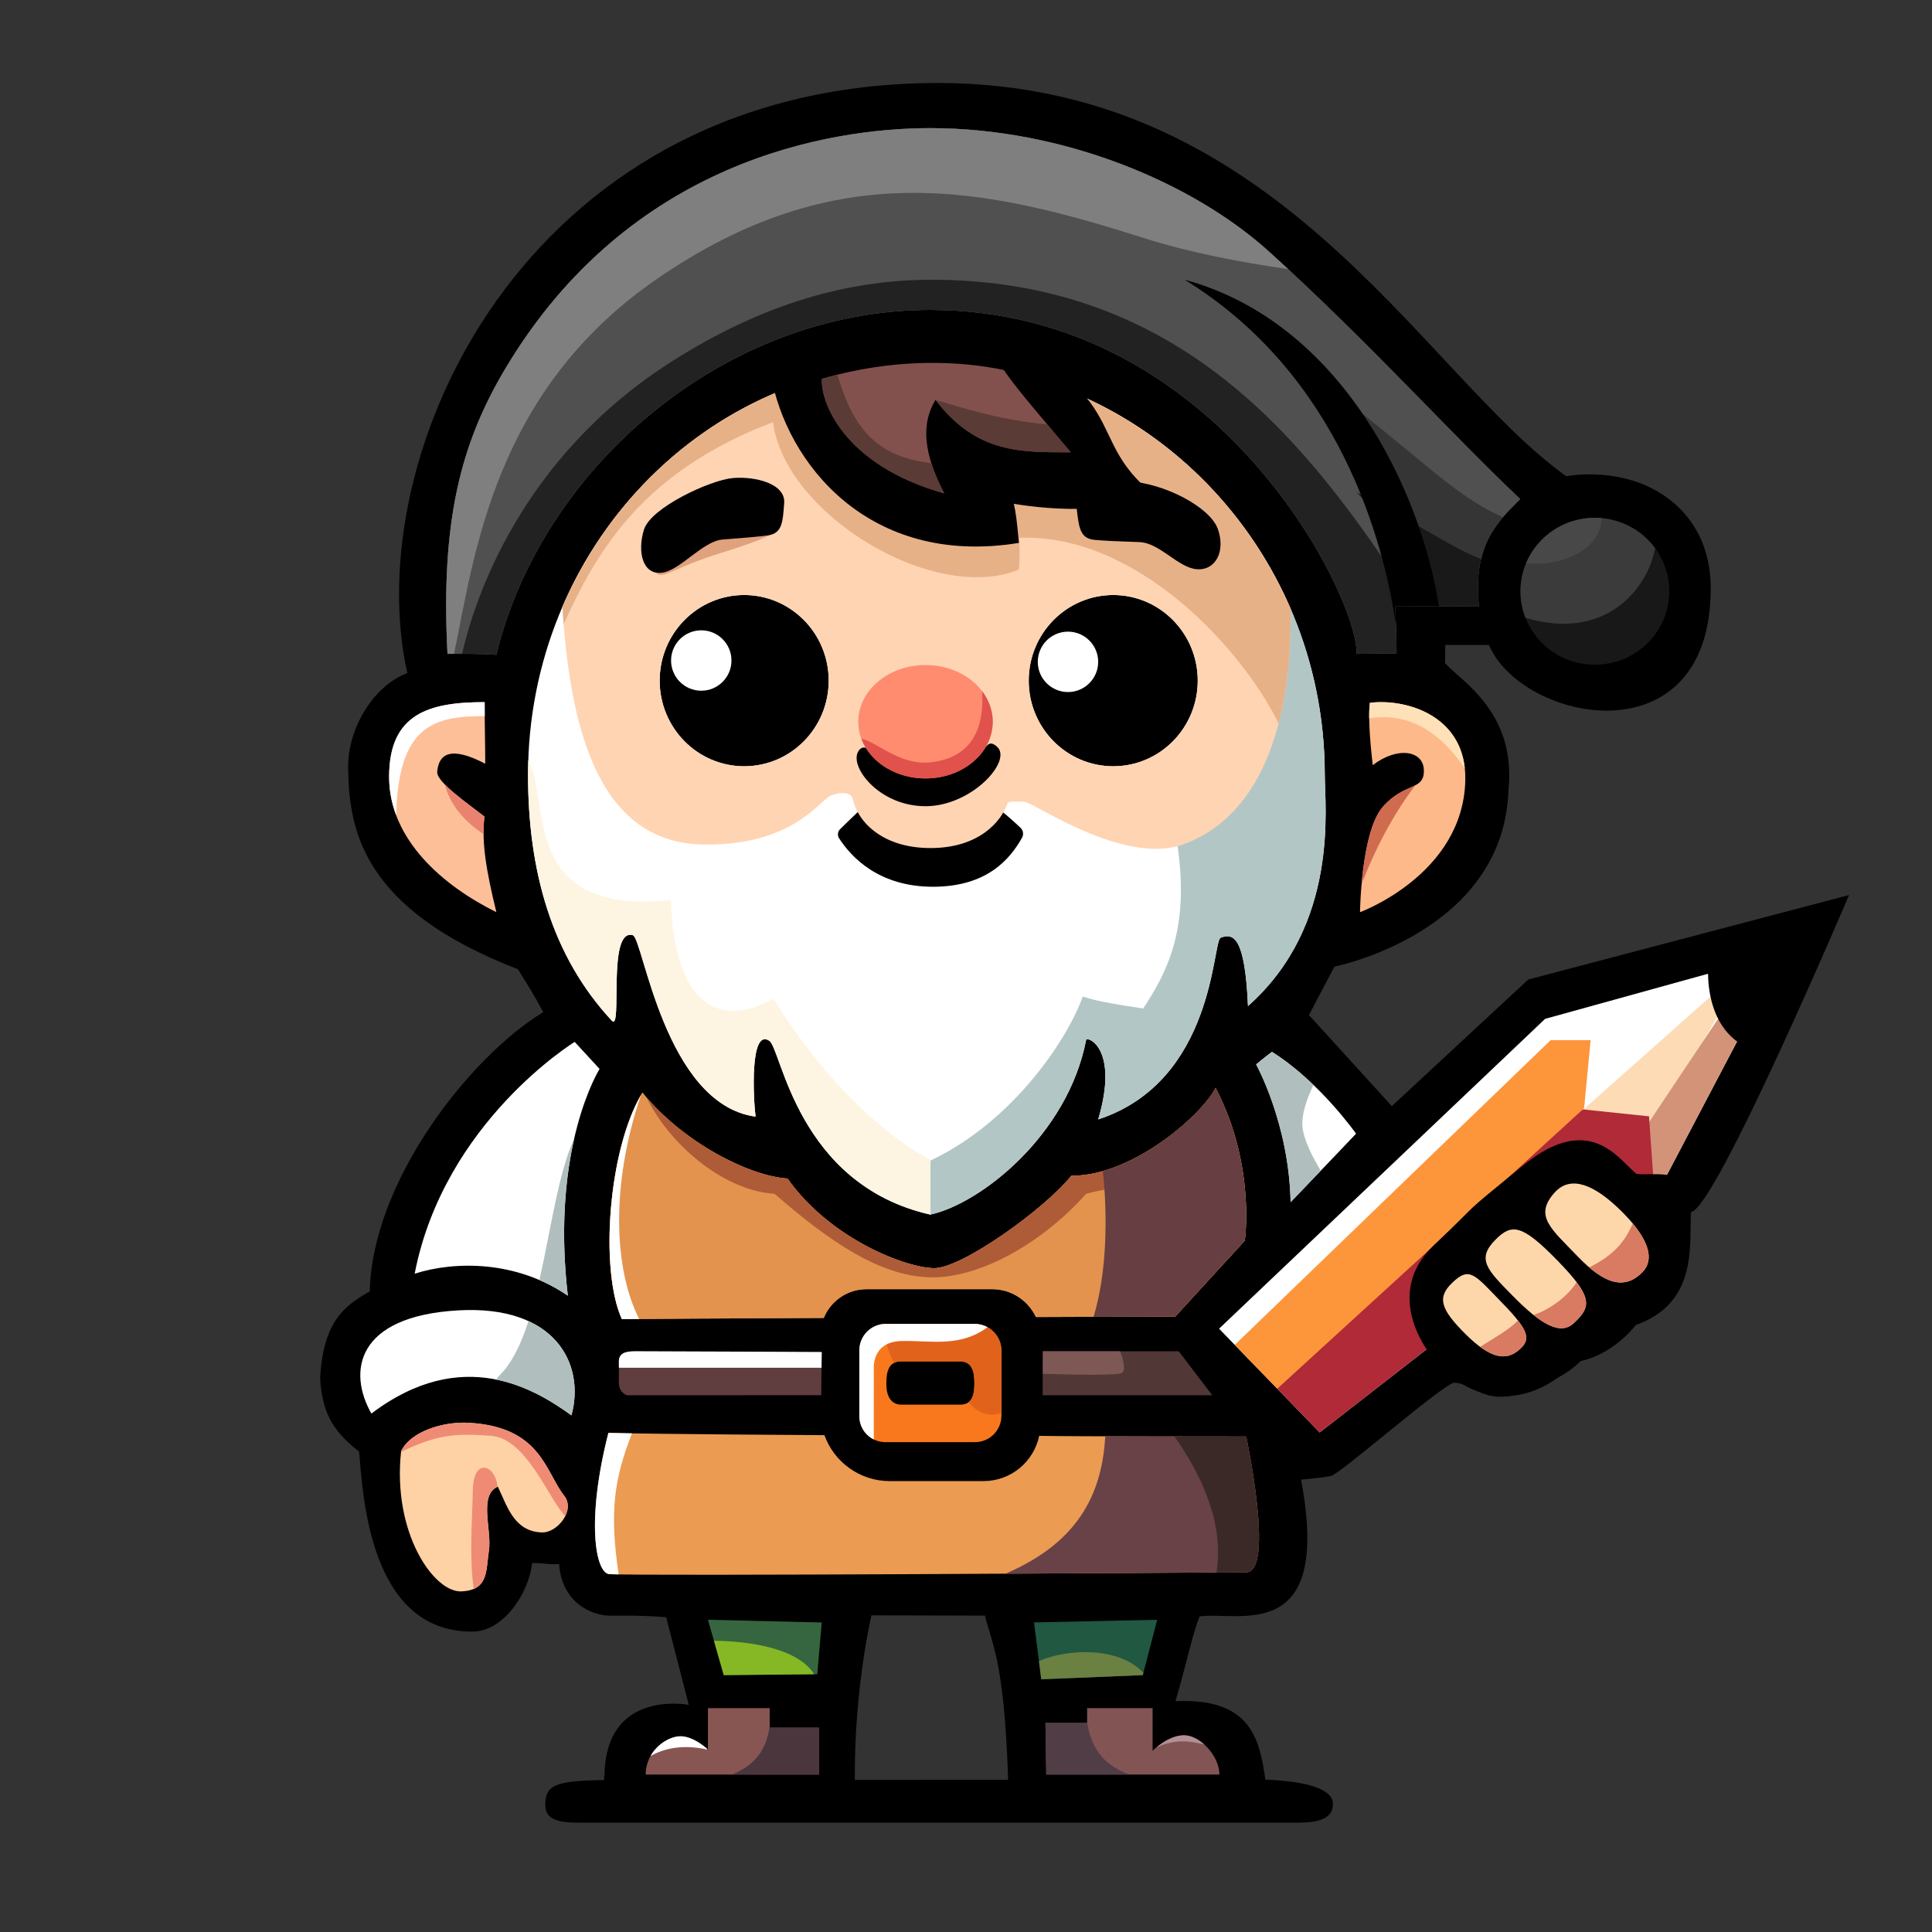 <?xml version="1.0" encoding="UTF-8" standalone="no"?>
<!DOCTYPE svg PUBLIC "-//W3C//DTD SVG 1.1//EN" "http://www.w3.org/Graphics/SVG/1.1/DTD/svg11.dtd">
<svg width="100%" height="100%" viewBox="0 0 532 532" version="1.1" xmlns="http://www.w3.org/2000/svg" xmlns:xlink="http://www.w3.org/1999/xlink" xml:space="preserve" xmlns:serif="http://www.serif.com/" style="fill-rule:evenodd;clip-rule:evenodd;stroke-linejoin:round;stroke-miterlimit:2;">
    <rect x="0" y="0" width="532" height="532" fill="#333333" stroke="none"/>
    <rect id="Artboard1" x="0" y="0" width="531.496" height="531.496" style="fill:none;"/>
    <path id="Schatten" d="M172.612,490.121c-18.586,-0 -22.294,0.577 -22.463,6.6c-0.109,3.894 2.627,5.171 9.123,5.171l198.109,-0c5.627,-0 9.681,-1.056 9.652,-5.171c-0.06,-8.409 -29.602,-6.614 -29.602,-6.614c0,0 -146.233,0.014 -164.819,0.014Z"/>
    <path id="Hintergrund" d="M166.358,489.009c0.032,-0.001 0.063,-0.001 0.095,-0.001c0.223,-24.082 23.212,-19.552 23.212,-19.552l-6.218,-24.118c0,-0 -5.359,-0.586 -15.165,-0.439c-6.276,0.023 -13.7,-4.397 -14.322,-14.229c-3.112,0.243 -4.231,-0.355 -7.422,-0.261c-0.936,8.346 -7.948,18.961 -16.595,18.874c-28.621,0 -30.036,-38.68 -31.064,-49.548c-6.093,-4.874 -10.144,-9.472 -10.723,-20.169c0.808,-15.63 6.676,-20.038 13.664,-23.953c0.621,-30.12 27.349,-64.48 47.746,-76.897c-2.651,-5.093 -4.496,-7.808 -6.929,-11.813c-42.967,-16.631 -46.557,-38.332 -46.774,-55.557c-0.132,-10.56 6.809,-22.468 16.303,-26.004c-13.369,-59.734 31.709,-159.877 141.996,-162.45c96.844,-2.26 136.944,79.556 177.115,108.248c-0,0 10.755,-2.168 21.486,2.357c9.012,3.8 18.303,12.614 18.306,28.505c0,47.577 -51.974,36.942 -61.073,15.592c-4.03,-0 -12.019,-0.012 -12.019,-0.012c0,-0 -0.042,2.469 -0.077,4.999c4.31,4.904 19.654,13.464 17.48,34.83c-1.204,39.519 -47.936,48.759 -47.936,48.759l-7.016,13.336l22.827,25.079l37.582,-34.868l88.319,-23.256c0,-0 -36.884,86.743 -43.54,87.286c-0.456,9.452 1.896,24.995 -15.193,31.115c-4.355,5.615 -10.887,9.099 -15.094,9.891c-3.32,3.168 -6.222,4.73 -12.527,7.64c-14.344,5.836 -16.461,-1.701 -22.606,-1.639c-5.052,2.176 -31.599,25.526 -33.825,25.698c-2.815,0.517 -5.245,0.683 -8.113,0.987c8.66,45.947 -17.413,36.113 -27.925,37.67c-1.715,3.827 -3.864,13.994 -6.656,23.341c20.57,-0.979 23.087,10.255 24.684,21.062c0.092,-0.005 0.117,6.348 0.117,6.348l-70.692,0.413c-0.877,-37.878 -4.324,-42.573 -6.576,-51.389l-31.246,-0.084c0,-0 -5.593,23.481 -4.422,51.608l-69.146,0.313l-0.038,-7.712Z"/>
    <path id="Gesicht" d="M254.597,99.894c60.266,-0 110.195,50.834 110.195,113.447c-0,8.836 4.061,41.344 -21.143,63.687c-0.83,-19.245 -4.077,-20.111 -7.513,-18.825c-2.351,0.881 -1.498,39.448 -33.738,50.05c5.72,-19.263 -2.705,-22.867 -3.305,-21.97c-5.078,26.371 -29.185,45.181 -42.902,48.164c-36.763,-8.34 -40.98,-45.667 -44.365,-47.867c-5.447,-3.541 -4.366,16.218 -3.773,20.9c-25.089,-3.466 -30.952,-49.148 -33.797,-49.959c-7.193,-2.053 -2.74,26.81 -5.783,23.538c-16.658,-17.914 -23.071,-41.442 -23.071,-67.718c-0,-62.613 48.928,-113.447 109.195,-113.447Zm51.945,63.952c-12.844,0 -23.271,10.565 -23.271,23.578c-0,13.013 10.427,23.577 23.271,23.577c12.843,0 23.271,-10.564 23.271,-23.577c-0,-13.013 -10.428,-23.578 -23.271,-23.578Zm-101.622,0c-12.844,0 -23.271,10.565 -23.271,23.578c-0,13.013 10.427,23.577 23.271,23.577c12.844,0 23.271,-10.564 23.271,-23.577c-0,-13.013 -10.427,-23.578 -23.271,-23.578Z" style="fill:white;"/>
    <path d="M355.019,166.794c6.27,14.205 9.773,29.963 9.773,46.547c-0,8.836 4.061,41.344 -21.143,63.687c-0.83,-19.245 -4.077,-20.111 -7.513,-18.825c-2.351,0.881 -1.498,39.448 -33.738,50.05c5.72,-19.263 -2.705,-22.867 -3.305,-21.97c-5.078,26.371 -29.185,45.181 -42.902,48.164c-6.043,-1.371 -11.207,-3.525 -15.633,-6.178c2.51,-2.445 6.199,-4.789 11.396,-6.835c25.728,-10.126 42.008,-35.172 46.202,-47.037c3.546,1.164 6.783,1.799 16.636,3.316c6.524,-9.961 12.809,-21.737 9.45,-44.899c23.85,-15.7 29.364,-26.866 30.697,-64.017c0.025,-0.689 0.052,-1.356 0.08,-2.003Z" style="fill:rgb(178,198,198);"/>
    <path id="Bart" d="M256.217,334.442c-0.008,0.001 -0.017,0.003 -0.026,0.005c-36.763,-8.34 -40.98,-45.667 -44.365,-47.867c-5.447,-3.541 -4.366,16.218 -3.773,20.9c-25.089,-3.466 -30.952,-49.148 -33.797,-49.959c-7.193,-2.053 -2.74,26.81 -5.783,23.538c-16.658,-17.914 -23.071,-41.442 -23.071,-67.718c-0,-1.339 0.022,-2.672 0.066,-4c6.154,11.453 -2.405,42.918 39.319,38.497c0.375,22.405 9.233,37.544 28.194,27.171c21.036,34.059 43.236,44.356 43.236,44.356l0,15.077Z" style="fill:rgb(253,244,226);"/>
    <path d="M238.05,221.873c0,0 -2.94,2.713 -6.729,6.463c-0.658,0.651 -0.778,1.671 -0.289,2.456c3.307,5.16 10.978,13.5 26.185,13.385c14.509,-0.109 20.856,-7.499 24.214,-13.504c0.492,-0.89 0.33,-1.999 -0.397,-2.71c-2.396,-2.311 -5.457,-4.895 -6.504,-5.53c-11.194,1.141 -36.48,-0.56 -36.48,-0.56Z"/>
    <path id="Obenhaut" d="M154.864,167.109c17.048,-39.597 55.311,-67.215 99.733,-67.215c44.634,-0 83.597,27.883 100.808,67.783c0.435,33.426 -9.183,57.487 -29.612,64.845c-16.452,5.926 -41.361,-11.739 -43.768,-11.756c-3.383,-0.025 -4.386,-0.197 -4.682,0.648c-1.66,4.743 -7.708,12.108 -21.126,12.108c-13.418,-0 -20.119,-7.423 -21.384,-13.501c-0.473,-2.274 -4.422,-1.75 -6.251,-0.85c-3.057,1.503 -10.828,14.005 -35.465,13.351c-29.203,-0.776 -36.281,-33.952 -38.253,-65.413Zm151.678,-3.263c-12.844,0 -23.271,10.565 -23.271,23.578c-0,13.013 10.427,23.577 23.271,23.577c12.843,0 23.271,-10.564 23.271,-23.577c-0,-13.013 -10.428,-23.578 -23.271,-23.578Zm-101.622,0c-12.844,0 -23.271,10.565 -23.271,23.578c-0,13.013 10.427,23.577 23.271,23.577c12.844,0 23.271,-10.564 23.271,-23.577c-0,-13.013 -10.427,-23.578 -23.271,-23.578Z" style="fill:rgb(255,212,179);"/>
    <path d="M355.405,167.677c0.153,11.788 -0.944,22.412 -3.324,31.549c-9.952,-20.376 -38.898,-52.298 -71.319,-51.14c-0.127,3.655 0.153,4.667 -0.193,8.772c-23.762,9.576 -64.547,-15.484 -67.716,-40.61c-35.394,13.487 -48.225,34.76 -57.646,55.677c-0.129,-1.606 -0.242,-3.213 -0.343,-4.816c17.048,-39.597 55.311,-67.215 99.733,-67.215c44.634,-0 83.597,27.883 100.808,67.783Z" style="fill:rgb(231,177,136);"/>
    <path id="Nasenunterding" d="M254.849,212.172c-12.296,-0.077 -15.974,-9.417 -18.513,-5.26c-2.54,4.157 5.711,15.087 18.513,15.087c12.802,-0 24.111,-12.627 19.65,-16.427c-4.461,-3.799 -1.47,6.714 -19.65,6.6Z"/>
    <ellipse id="Nase" cx="254.849" cy="198.739" rx="18.513" ry="15.612" style="fill:rgb(255,140,111);"/>
    <path d="M270.437,190.318c1.851,2.43 2.925,5.321 2.925,8.421c0,8.616 -8.295,15.612 -18.513,15.612c-8.268,-0 -15.277,-4.58 -17.651,-10.893c3.844,0.52 10.475,7.392 19.025,6.463c8,-0.868 15.078,-5.488 14.214,-19.603Z" style="fill:rgb(224,82,75);"/>
    <path id="Augenschatten" d="M179.704,155.342c1.406,6.067 3.637,1.637 17.709,-2.722c21.939,-6.797 15.77,-6.933 15.958,-9.518c0.348,-4.793 -35.048,6.279 -33.667,12.24Z" style="fill:rgb(224,161,125);"/>
    <path id="Augenbraue" d="M211.354,147.44c4.025,-0.529 4.188,-3.57 4.583,-8.916c0.395,-5.345 -7.954,-7.407 -14.12,-6.888c-6.166,0.519 -22.597,8.118 -24.486,14.187c-1.889,6.068 -0.411,12.398 4.766,11.902c5.177,-0.496 11.318,-8.751 16.965,-9.171c5.648,-0.419 9.404,-0.735 12.292,-1.114Z"/>
    <path id="Augenbraue1" serif:id="Augenbraue" d="M301.415,148.662c-4.043,-0.363 -4.33,-3.395 -4.943,-8.72c-0.614,-5.325 7.645,-7.756 13.826,-7.46c10.348,0.496 22.91,7.187 25.046,13.174c2.135,5.986 -0.461,11.38 -5.654,11.096c-5.193,-0.284 -10.288,-7.29 -15.948,-7.478c-5.66,-0.189 -9.425,-0.351 -12.327,-0.612Z"/>
    <circle id="Auge" cx="294.082" cy="182.249" r="8.316" style="fill:white;"/>
    <circle id="Auge1" serif:id="Auge" cx="193.103" cy="181.881" r="8.316" style="fill:white;"/>
    <path id="Haarlinie" d="M212.235,103.057c4.198,24.362 26.956,53.202 68.334,46.436c-0.556,-6.372 -0.929,-8.757 -1.401,-10.767c10.509,1.794 30.858,3.047 36.914,-3.874c-9.999,-8.782 -9.834,-15.872 -15.926,-24.086c-26.797,-36.136 -92.119,-32.071 -87.921,-7.709Z"/>
    <path id="Haar" d="M226.309,104.32c-0.382,6.156 5.75,23.663 33.701,31.544c-5.825,-11.177 -6.374,-19.213 -2.41,-25.769c11.335,14.948 23.937,14.44 37.255,14.45c-12.467,-14.738 -15.418,-18.27 -18.436,-22.66c-12.57,-2.647 -30.505,-3.29 -50.11,2.435Z" style="fill:rgb(131,81,77);"/>
    <path id="Dunkelhaar" d="M230.538,103.175c0.262,0.701 0.523,1.468 0.784,2.304c5.078,16.262 13.895,20.636 25.143,22.094c0.817,2.562 1.994,5.315 3.545,8.291c-27.951,-7.881 -34.083,-25.388 -33.701,-31.544c1.419,-0.414 2.829,-0.795 4.229,-1.145Zm27.3,7.231c0.009,-0.068 0.019,-0.137 0.029,-0.207c7.536,2.181 17.279,5.454 30.507,6.673c1.824,2.165 3.957,4.689 6.481,7.673c-13.225,-0.01 -25.744,0.491 -37.017,-14.139Z" style="fill:rgb(90,59,53);"/>
    <path id="Bleistift" d="M491.155,262.369l-65.693,18.186l-89.78,85.315l27.709,28.571l37.049,-28.821l57.133,-39.362l33.582,-63.889Z" style="fill:white;"/>
    <path d="M474.088,271.677l2.918,1.504l-25.821,43.245l-19.989,-6.627l42.892,-38.122Z" style="fill:rgb(253,219,180);"/>
    <path d="M453.532,329.041l-8.128,-7.029l33.602,-50.335l4.409,5.418l-25.842,49.163l-4.041,2.783Z" style="fill:rgb(211,147,121);"/>
    <path d="M455.504,327.683l-55.064,37.937l-37.049,28.821l-14.936,-15.401l80.499,-74.277l25.123,2.636l1.427,20.284Z" style="fill:rgb(176,42,55);"/>
    <path d="M340.006,370.328l86.974,-83.901l11.019,0.001l-1.796,18.735l-84.49,77.237l-11.707,-12.072Z" style="fill:rgb(253,149,59);"/>
    <path d="M470.656,262.369c-0,0 -3.796,22.532 13.916,27.415c8.404,-13.713 14.282,-33.4 14.282,-33.4l-28.198,5.985Z"/>
    <path id="Hand-rechts" serif:id="Hand rechts" d="M463.048,326.38c-1.252,-4.164 -8.099,-2.702 -12.372,-3.108c-5.009,-3.944 -12.816,-17.437 -31.445,-2.222c-18.629,15.216 -9.74,7.956 -24.474,21.911c-11.61,10.995 -5.955,25.155 1.873,33.293c12.562,13.06 28.625,8.987 37.38,-1.809c8.902,-1.118 11.758,-4.86 15.679,-10.482c21.519,-5.76 15.014,-32.08 13.359,-37.583Z"/>
    <path id="Finger" d="M428.069,328.405c4.533,-5.062 11.027,-1.804 17.137,3.889c6.11,5.693 11.841,13.281 6.944,18.136c-4.897,4.855 -10.456,3.12 -17.745,-4.487c-7.29,-7.606 -12.098,-11.101 -6.336,-17.538Z" style="fill:rgb(253,215,170);"/>
    <path d="M437.599,348.99c6.45,-3.199 9.763,-6.797 12,-12.094c3.934,4.75 6.211,9.905 2.551,13.534c-4.156,4.12 -8.789,3.494 -14.551,-1.44Z" style="fill:rgb(217,122,99);"/>
    <path id="Finger1" serif:id="Finger" d="M428.82,347.058c10.023,10.267 9.314,12.769 4.608,17.236c-3.751,3.56 -9.109,0.433 -16.877,-7.464c-7.048,-7.164 -10.093,-10.113 -4.727,-15.498c4.456,-4.471 7.259,-4.247 16.996,5.726Z" style="fill:rgb(253,215,170);"/>
    <path d="M422.283,362.107c5.436,-1.908 9.836,-5.807 11.869,-9.029c4.146,5.516 2.888,7.787 -0.724,11.216c-2.748,2.607 -6.358,1.628 -11.145,-2.187Z" style="fill:rgb(217,122,99);"/>
    <path id="Finger2" serif:id="Finger" d="M413.681,358.803c7.628,7.827 7.932,10.157 4.446,13.038c-3.486,2.881 -7.721,2.357 -14.625,-4.527c-6.903,-6.884 -7.84,-10.08 -3.534,-14.166c4.775,-4.531 6.084,-2.172 13.713,5.655Z" style="fill:rgb(253,215,170);"/>
    <path d="M407.566,370.873c3.883,-2.448 8.23,-4.866 10.405,-7.282c3.264,4.195 2.801,6.064 0.156,8.25c-2.744,2.268 -5.952,2.426 -10.561,-0.968Z" style="fill:rgb(217,122,99);"/>
    <path id="Hand-links" serif:id="Hand links" d="M129.088,391.781c19.898,1.133 21.019,13.417 26.31,20.153c3.093,3.939 -1.929,10.188 -6.187,10.041c-7.627,-0.262 -9.49,-7.078 -12.123,-12.614c-5.368,2.318 -1.604,11.972 -2.456,17.565c-0.853,5.594 -0.029,10.951 -7.587,11.284c-7.558,0.332 -19.062,-16.069 -16.596,-38.615c2.659,-5.473 11.61,-8.214 18.639,-7.814Z" style="fill:rgb(255,210,166);"/>
    <path d="M136.998,409.401c-5.236,2.387 -1.518,11.964 -2.366,17.525c-0.693,4.548 -0.278,8.94 -4.161,10.602c-1.31,-8.046 -0.41,-19.699 -0.274,-27.258c0.164,-9.111 6.298,-6.903 6.801,-0.869Z" style="fill:rgb(239,139,117);"/>
    <path d="M110.423,399.835c0.009,-0.08 0.017,-0.16 0.026,-0.24c2.659,-5.473 11.61,-8.214 18.639,-7.814c19.898,1.133 21.019,13.417 26.31,20.153c1.301,1.657 1.166,3.722 0.256,5.549c-4.749,-4.917 -10.654,-21.452 -20.532,-22.121c-9.325,-0.632 -14.367,-0.568 -24.699,4.473Z" style="fill:rgb(239,139,117);"/>
    <path id="Arm-links" serif:id="Arm links" d="M102.273,389.238c-6.583,-11.538 -4.222,-26.788 23.828,-28.409c26.871,-1.553 35.083,14.844 31.255,28.906c-9.977,-7.207 -29.986,-19.487 -55.083,-0.497Zm55.97,-102.336l6.862,7.443c0,0 -13.524,21.366 -8.749,62.433c-14.167,-9.706 -31.067,-9.592 -42.173,-6.051c8.12,-41.815 44.06,-63.825 44.06,-63.825Z" style="fill:white;"/>
    <path d="M145.532,363.779c11.304,5.194 14.495,16.144 11.824,25.956c-4.778,-3.451 -11.856,-8.065 -20.691,-9.852c0.244,-0.42 0.566,-0.834 0.972,-1.24c3.4,-3.394 5.896,-8.665 7.895,-14.864Zm12.574,-50.229c-2.351,10.343 -3.893,24.803 -1.75,43.228c-2.535,-1.737 -5.157,-3.159 -7.818,-4.304c3.152,-13.977 5.234,-29.526 9.568,-38.924Z" style="fill:rgb(176,190,190);"/>
    <path id="Arm-rechts" serif:id="Arm rechts" d="M350.249,289.649c13.104,8.206 23.163,22.524 23.163,22.524c0,0 -12.205,12.823 -18.029,18.863c-0.412,-21.62 -9.484,-37.933 -9.484,-37.933c-0,0 2.301,-1.953 4.35,-3.454Z" style="fill:white;"/>
    <path d="M363.694,322.364c-3.013,3.154 -6.115,6.395 -8.311,8.672c-0.412,-21.62 -9.484,-37.933 -9.484,-37.933c-0,0 2.301,-1.953 4.35,-3.454c4.2,2.631 8.088,5.889 11.431,9.102c-1.839,3.846 -3.371,8.208 -3.025,11.592c0.36,3.51 2.644,8.073 5.039,12.021Z" style="fill:rgb(176,190,190);"/>
    <path id="Hemd-oben" serif:id="Hemd oben" d="M226.837,362.914c-27.315,0.126 -50.943,0.253 -55.597,0.329c-6.177,-13.613 -3.739,-46.93 5.651,-62.376c11.092,13.67 29.278,22.952 39.961,23.668c11.881,16.789 32.863,24.671 40.448,24.671c7.585,-0 30.318,-16.239 37.687,-25.424c17.578,-0.039 36.445,-17.459 39.734,-24.184c11.13,21.18 8.039,42.038 8.039,42.038l-19.115,20.872c0,0 -16.365,0.063 -38.399,0.153c-2.113,-4.528 -6.707,-7.667 -12.034,-7.667l-34.593,0c-5.326,0 -9.888,3.274 -11.782,7.92Z" style="fill:rgb(227,147,78);"/>
    <path id="Hemd-oben1" serif:id="Hemd oben" d="M226.837,362.914c-27.315,0.126 -50.943,0.253 -55.597,0.329c-6.177,-13.613 -3.739,-46.93 5.651,-62.376c11.092,13.67 29.278,22.952 39.961,23.668c11.881,16.789 32.863,24.671 40.448,24.671c7.585,-0 30.318,-16.239 37.687,-25.424c17.578,-0.039 36.445,-17.459 39.734,-24.184c11.13,21.18 8.039,42.038 8.039,42.038l-19.115,20.872c0,0 -16.365,0.063 -38.399,0.153c-2.113,-4.528 -6.707,-7.667 -12.034,-7.667l-34.593,0c-5.326,0 -9.888,3.274 -11.782,7.92Z" style="fill:rgb(227,147,78);"/>
    <path d="M178.029,302.226c11.164,12.924 28.498,21.617 38.823,22.309c11.881,16.789 32.863,24.671 40.448,24.671c7.585,-0 30.318,-16.239 37.687,-25.424c17.578,-0.039 36.445,-17.459 39.734,-24.184c2.077,3.953 3.658,7.894 4.857,11.69c-1.239,4.404 -3.515,8.211 -7.472,10.166c-13.484,6.662 -21.677,4.098 -33.013,7.27c-12.919,14.417 -30.395,23.598 -43.597,22.988c-13.203,-0.61 -26.515,-9.304 -42.209,-22.988c-13.232,-0.785 -28.189,-12.457 -35.258,-26.498Z" style="fill:rgb(174,91,55);"/>
    <path d="M303.682,322.479c14.663,-4.173 28.291,-17.261 31.039,-22.881c11.13,21.18 8.039,42.038 8.039,42.038l-19.115,20.872c0,0 -8.95,0.035 -22.524,0.089c3.747,-12.189 3.867,-28.103 2.561,-40.118Z" style="fill:rgb(103,62,65);"/>
    <path d="M176.004,363.193c-2.232,0.018 -3.858,0.035 -4.764,0.05c-6.092,-13.426 -3.804,-46.017 5.267,-61.728c-8.71,25.618 -7.174,48.666 -0.503,61.678Z" style="fill:white;"/>
    <path id="Hemd-unten" serif:id="Hemd unten" d="M227.016,395.188c2.644,7.374 9.696,12.649 17.98,12.649l25.819,0c7.552,0 13.856,-5.343 15.339,-12.455c0.185,0.001 0.285,0.002 0.293,0.002c8.704,0.171 56.707,0.18 56.707,0.18c0,-0 7.949,37.343 0,37.391c-18.68,0.112 -164.537,1.057 -175.317,0.508c-3.909,-0.2 -6.477,-14.852 -0.3,-38.905c12.099,0.35 58.665,0.627 59.479,0.63Z" style="fill:rgb(236,155,82);"/>
    <path d="M304.365,395.505c16.896,0.055 38.789,0.059 38.789,0.059c0,-0 7.949,37.343 0,37.391c-7.442,0.045 -35.068,0.222 -66.296,0.383c21.459,-9.182 26.607,-23.55 27.507,-37.833Z" style="fill:rgb(104,66,71);"/>
    <path d="M323.401,395.547c10.84,0.015 19.753,0.017 19.753,0.017c0,-0 7.949,37.343 0,37.391c-1.719,0.01 -4.515,0.028 -8.185,0.05c2.171,-13.42 -3.989,-26.677 -11.568,-37.458Z" style="fill:rgb(59,41,40);"/>
    <path d="M170.347,433.533c-1.137,-0.02 -1.984,-0.043 -2.51,-0.07c-3.909,-0.2 -6.477,-14.852 -0.3,-38.905c1.613,0.047 3.839,0.092 6.488,0.136c-5.139,13.05 -6.127,22.076 -3.678,38.839Z" style="fill:white;"/>
    <path id="Gürtelschnalle" d="M275.759,371.945l-0,17.873c-0,4.027 -3.265,7.291 -7.291,7.291l-24.695,-0c-3.947,-0 -7.147,-3.2 -7.147,-7.147l0,-18.11c0,-1.937 0.77,-3.795 2.14,-5.165c1.369,-1.37 3.227,-2.139 5.164,-2.139l24.431,-0c1.962,-0 3.844,0.779 5.231,2.167c1.387,1.387 2.167,3.268 2.167,5.23Zm-7.441,8.936c-0.001,-3.32 -0.692,-6.012 -4.012,-6.012l-16.201,0c-3.335,0 -4.038,2.704 -4.038,6.038l0,0.002c-0.051,3.165 1.047,5.717 3.878,5.878l16.469,0c3.26,0 3.904,-2.643 3.904,-5.904l-0,-0.002Z" style="fill:rgb(250,120,29);"/>
    <path d="M241.829,364.857c0.676,-0.203 1.383,-0.309 2.101,-0.309l24.431,-0c1.962,-0 3.844,0.779 5.231,2.167c1.387,1.387 2.167,3.268 2.167,5.23l-0,17.153c-2.728,0.955 -5.749,0.546 -8.485,-2.343c-0.209,-0.221 -0.399,-0.431 -0.572,-0.632c1.301,-0.985 1.616,-2.961 1.616,-5.24l-0,-0.002c-0.001,-3.32 -0.692,-6.012 -4.012,-6.012l-16.201,0c-0.773,0 -1.404,0.146 -1.919,0.41c-1.836,-3.366 -2.476,-7.539 -4.357,-10.422Z" style="fill:rgb(225,99,27);"/>
    <path d="M240.609,396.372c-2.36,-1.167 -3.983,-3.599 -3.983,-6.41l0,-18.11c0,-1.937 0.77,-3.795 2.14,-5.165c1.369,-1.37 3.227,-2.139 5.164,-2.139l24.431,-0c1.255,-0 2.477,0.319 3.557,0.911c-7.696,5.738 -15.968,3.552 -23.844,3.815c-8.265,0.276 -7.457,7.897 -7.457,7.897l-0.008,19.201Z" style="fill:white;"/>
    <path id="Gürtel" d="M174.819,372.086c9.278,0 51.449,0.21 51.449,0.21l-0.135,11.897l-53.501,0.008c-0,0 -2.188,-0.661 -2.223,-3.373c-0.035,-2.712 0.047,-3.867 -0.003,-5.746c-0.063,-2.351 1.561,-2.996 4.413,-2.996Z" style="fill:rgb(96,61,62);"/>
    <path d="M170.422,376.62c0.002,-0.489 -0.001,-0.982 -0.016,-1.538c-0.063,-2.351 1.561,-2.996 4.413,-2.996c9.278,0 51.449,0.21 51.449,0.21l-0.049,4.324l-55.797,-0Z" style="fill:white;"/>
    <path id="Gürtel1" serif:id="Gürtel" d="M287.164,372.086l37.413,0l9.231,12.115l-46.706,0l0.062,-12.115Z" style="fill:rgb(82,55,55);"/>
    <path d="M287.132,378.296l0.032,-6.21l21.287,0c1.005,2.733 1.66,5.589 0.244,6.058c-2.053,0.679 -14.772,0.371 -21.563,0.152Z" style="fill:rgb(126,88,85);"/>
    <path id="Bein-links" serif:id="Bein links" d="M226.268,446.772l-1.214,14.244l-25.756,0.246l-4.354,-15.239l31.324,0.749Z" style="fill:rgb(54,102,63);"/>
    <path d="M224.196,461.024l-24.898,0.238l-2.7,-9.449c8.578,0.069 22.829,1.661 27.598,9.211Z" style="fill:rgb(134,184,37);"/>
    <path id="Bein-rechts" serif:id="Bein rechts" d="M284.731,446.751l33.923,-0.728l-3.969,15.239l-27.959,1.153l-1.995,-15.664Z" style="fill:rgb(32,88,65);"/>
    <path d="M314.848,460.636l-0.163,0.626l-27.959,1.153l-0.639,-5.016c7.881,-3.487 22.167,-3.974 28.761,3.237Z" style="fill:rgb(107,129,65);"/>
    <path id="Schuh-links" serif:id="Schuh links" d="M225.549,475.733l-13.613,0l-0,-5.375l-16.992,-0l0,11.408c0,0 -3.797,-3.667 -7.568,-3.667c-3.77,-0 -9.57,4.018 -9.57,10.545l47.743,0l-0,-12.911Z" style="fill:rgb(135,86,83);"/>
    <path d="M194.724,481.564c-0.002,0.062 -0.005,0.125 -0.01,0.188c-7.327,-1.624 -12.397,-0.007 -15.583,1.787c1.936,-3.452 5.593,-5.44 8.245,-5.44c3.233,-0 6.486,2.696 7.348,3.465Z" style="fill:white;"/>
    <path d="M211.936,475.408l-0,0.325l13.613,0l-0,12.911l-23.979,0c7.683,-3.136 9.552,-8.259 10.366,-13.236Z" style="fill:rgb(76,54,62);"/>
    <path id="Schuh-rechts" serif:id="Schuh rechts" d="M287.877,474.424l11.472,-0l0,-4.066l18.032,-0l0,11.737c0,0 4.186,-4.259 8.638,-4.259c4.452,-0 9.754,5.656 9.754,10.808l-47.673,0l-0.223,-14.22Z" style="fill:rgb(130,84,84);"/>
    <path d="M318.504,481.094c1.54,-1.259 4.465,-3.258 7.515,-3.258c1.869,-0 3.888,0.997 5.601,2.535c-1.917,-0.47 -4.087,-0.87 -5.909,-0.87c-3.13,-0 -5.879,1.01 -7.207,1.593Z" style="fill:rgb(178,143,148);"/>
    <path d="M311.028,488.644l-22.928,0l-0.223,-14.22l11.472,-0l0,-0.161c0.882,5.555 3.326,11.479 11.679,14.381Z" style="fill:rgb(80,61,70);"/>
    <path id="Ohr-rechts" serif:id="Ohr rechts" d="M377.202,193.534c9.616,-1.247 26.755,3.296 26.284,21.453c-0.671,25.846 -28.989,36.191 -28.989,36.191c-0,-0 0.275,-22.114 6.259,-28.973c5.985,-6.86 11.34,-4.363 11.327,-9.984c-0.012,-5.62 -7.286,-6.741 -14.078,-1.533c-0.91,-7.869 -1.221,-13.884 -0.803,-17.154Z" style="fill:rgb(254,185,138);"/>
    <path d="M377.023,197.788c-0.021,-1.712 0.037,-3.142 0.179,-4.254c8.98,-1.164 24.523,2.721 26.154,18.031c-9.68,-14.187 -19.832,-14.767 -26.333,-13.777Z" style="fill:rgb(254,225,185);"/>
    <path d="M374.937,243.387c0.63,-7.06 2.154,-16.982 5.819,-21.182c3.544,-4.062 6.867,-4.843 8.985,-5.972c-6.037,7.884 -11.037,17.464 -14.804,27.154Z" style="fill:rgb(207,107,79);"/>
    <path id="Ohr-links" serif:id="Ohr links" d="M136.68,251.178c-14.337,-7.087 -29.533,-19.772 -29.533,-37.287c0,-17.514 11.176,-20.549 26.311,-20.549c0,6.993 0.157,11.377 0.158,16.961c-9.524,-4.991 -12.828,-2.71 -13.223,2.23c-0.224,2.801 8.301,8.649 12.997,12.313c-0.771,7.067 0.371,14.33 3.29,26.332Z" style="fill:rgb(253,191,152);"/>
    <path d="M122.521,216.056c2.791,2.853 7.701,6.318 10.869,8.79c-0.173,1.591 -0.25,3.192 -0.231,4.855c-7.08,-4.743 -9.604,-9.639 -10.638,-13.645Z" style="fill:rgb(233,130,110);"/>
    <path d="M109.081,224.474c-1.237,-3.301 -1.934,-6.831 -1.934,-10.583c0,-17.514 11.176,-20.549 26.311,-20.549c0,1.374 0.006,2.647 0.016,3.849c-14.031,-0.02 -23.785,2.539 -24.393,27.283Z" style="fill:white;"/>
    <ellipse id="bommel" cx="439.165" cy="162.815" rx="20.489" ry="20.227" style="fill:rgb(24,24,24);"/>
    <path d="M420.058,170.126c-0.892,-2.268 -1.382,-4.734 -1.382,-7.311c0,-11.164 9.181,-20.227 20.489,-20.227c6.817,0 12.861,3.294 16.586,8.355c-2.039,11.228 -13.705,25.736 -35.693,19.183Z" style="fill:rgb(59,59,59);"/>
    <path d="M420.218,155.107c3.073,-7.345 10.403,-12.519 18.947,-12.519c0.604,0 1.203,0.026 1.794,0.077c0.004,0.108 0.006,0.217 0.006,0.326c0,6.763 -8.082,12.254 -18.037,12.254c-0.921,0 -1.826,-0.047 -2.71,-0.138Z" style="fill:rgb(72,72,72);"/>
    <path id="Mütze" d="M123.221,180.039c5.367,0 8.352,-0.077 13.459,0.25c12.48,-51.733 62.988,-94.956 119.372,-94.956c80.453,-0 118.54,80.88 117.468,94.713c4.012,-0 7.02,-0.154 11.032,-0.154c-0,-6.643 -0.428,-12.953 -0.428,-12.953c0,-0 17.646,0.038 23.095,0.049c-1.746,-16.945 5.136,-23.309 11.403,-29.576c-18.847,-17.744 -41.518,-43.082 -69.078,-68.046c-21.128,-19.139 -56.801,-34.082 -93.373,-34.082c-27.662,0 -82.843,8.92 -117.02,66.214c-12.425,20.83 -17.805,42.345 -15.93,78.541Z" style="fill:rgb(80,80,80);"/>
    <path id="Mütze1" serif:id="Mütze" d="M123.221,180.039c5.367,0 8.352,-0.077 13.459,0.25c12.48,-51.733 62.988,-94.956 119.372,-94.956c80.453,-0 118.54,80.88 117.468,94.713c4.012,-0 7.02,-0.154 11.032,-0.154c-0,-6.643 -0.428,-12.953 -0.428,-12.953c0,-0 17.646,0.038 23.095,0.049c-1.746,-16.945 5.136,-23.309 11.403,-29.576c-18.847,-17.744 -41.518,-43.082 -69.078,-68.046c-21.128,-19.139 -56.801,-34.082 -93.373,-34.082c-27.662,0 -82.843,8.92 -117.02,66.214c-12.425,20.83 -17.805,42.345 -15.93,78.541Z" style="fill:rgb(80,80,80);"/>
    <path d="M127.233,180.032c3.28,-14.367 15.828,-53.981 58.06,-80.694c25.095,-15.872 48.752,-22.543 72.637,-22.306c72.373,0.72 106.428,51.761 131.74,89.919l-5.546,-0.012c0,-0 0.428,6.31 0.428,12.953c-4.012,0 -7.02,0.154 -11.032,0.154c1.072,-13.833 -37.015,-94.713 -117.468,-94.713c-56.384,-0 -106.892,43.223 -119.372,94.956c-3.691,-0.236 -6.273,-0.261 -9.447,-0.257Z" style="fill:rgb(34,34,34);"/>
    <path d="M354.713,74.104c-13.865,-1.989 -27.572,-4.701 -39.224,-8.4c-44.117,-14.007 -84.816,-23.336 -134.909,11.322c-44.621,30.873 -49.892,75.847 -55.55,103.011c-0.575,0.001 -1.175,0.002 -1.809,0.002c-1.875,-36.196 3.505,-57.711 15.93,-78.541c34.177,-57.294 89.358,-66.214 117.02,-66.214c36.572,0 72.245,14.943 93.373,34.082c1.743,1.578 3.466,3.158 5.169,4.738Z" style="fill:rgb(127,127,127);"/>
    <path d="M391.249,166.954c-7.561,-14.812 -13.667,-41.793 -29.47,-63.333c29.481,22.029 37.625,32.382 52.068,38.794c-4.448,5.212 -7.927,11.962 -6.628,24.573l-15.97,-0.034Z" style="fill:rgb(53,53,53);"/>
    <path d="M395.309,166.963c-5.426,-9.177 -11.755,-21.68 -21.755,-31.376c18.65,9.565 26.1,15.236 34.261,18.347c-0.847,3.538 -1.139,7.785 -0.596,13.054l-11.91,-0.025Z" style="fill:rgb(25,25,25);"/>
    <path d="M384.385,172.029c-3.343,-22.687 -15.322,-68.643 -58.173,-95.003c43.027,11.639 65.021,57.858 70.019,89.939l-12.107,-0.026c0,-0 0.141,2.071 0.261,5.09Z"/>
</svg>
